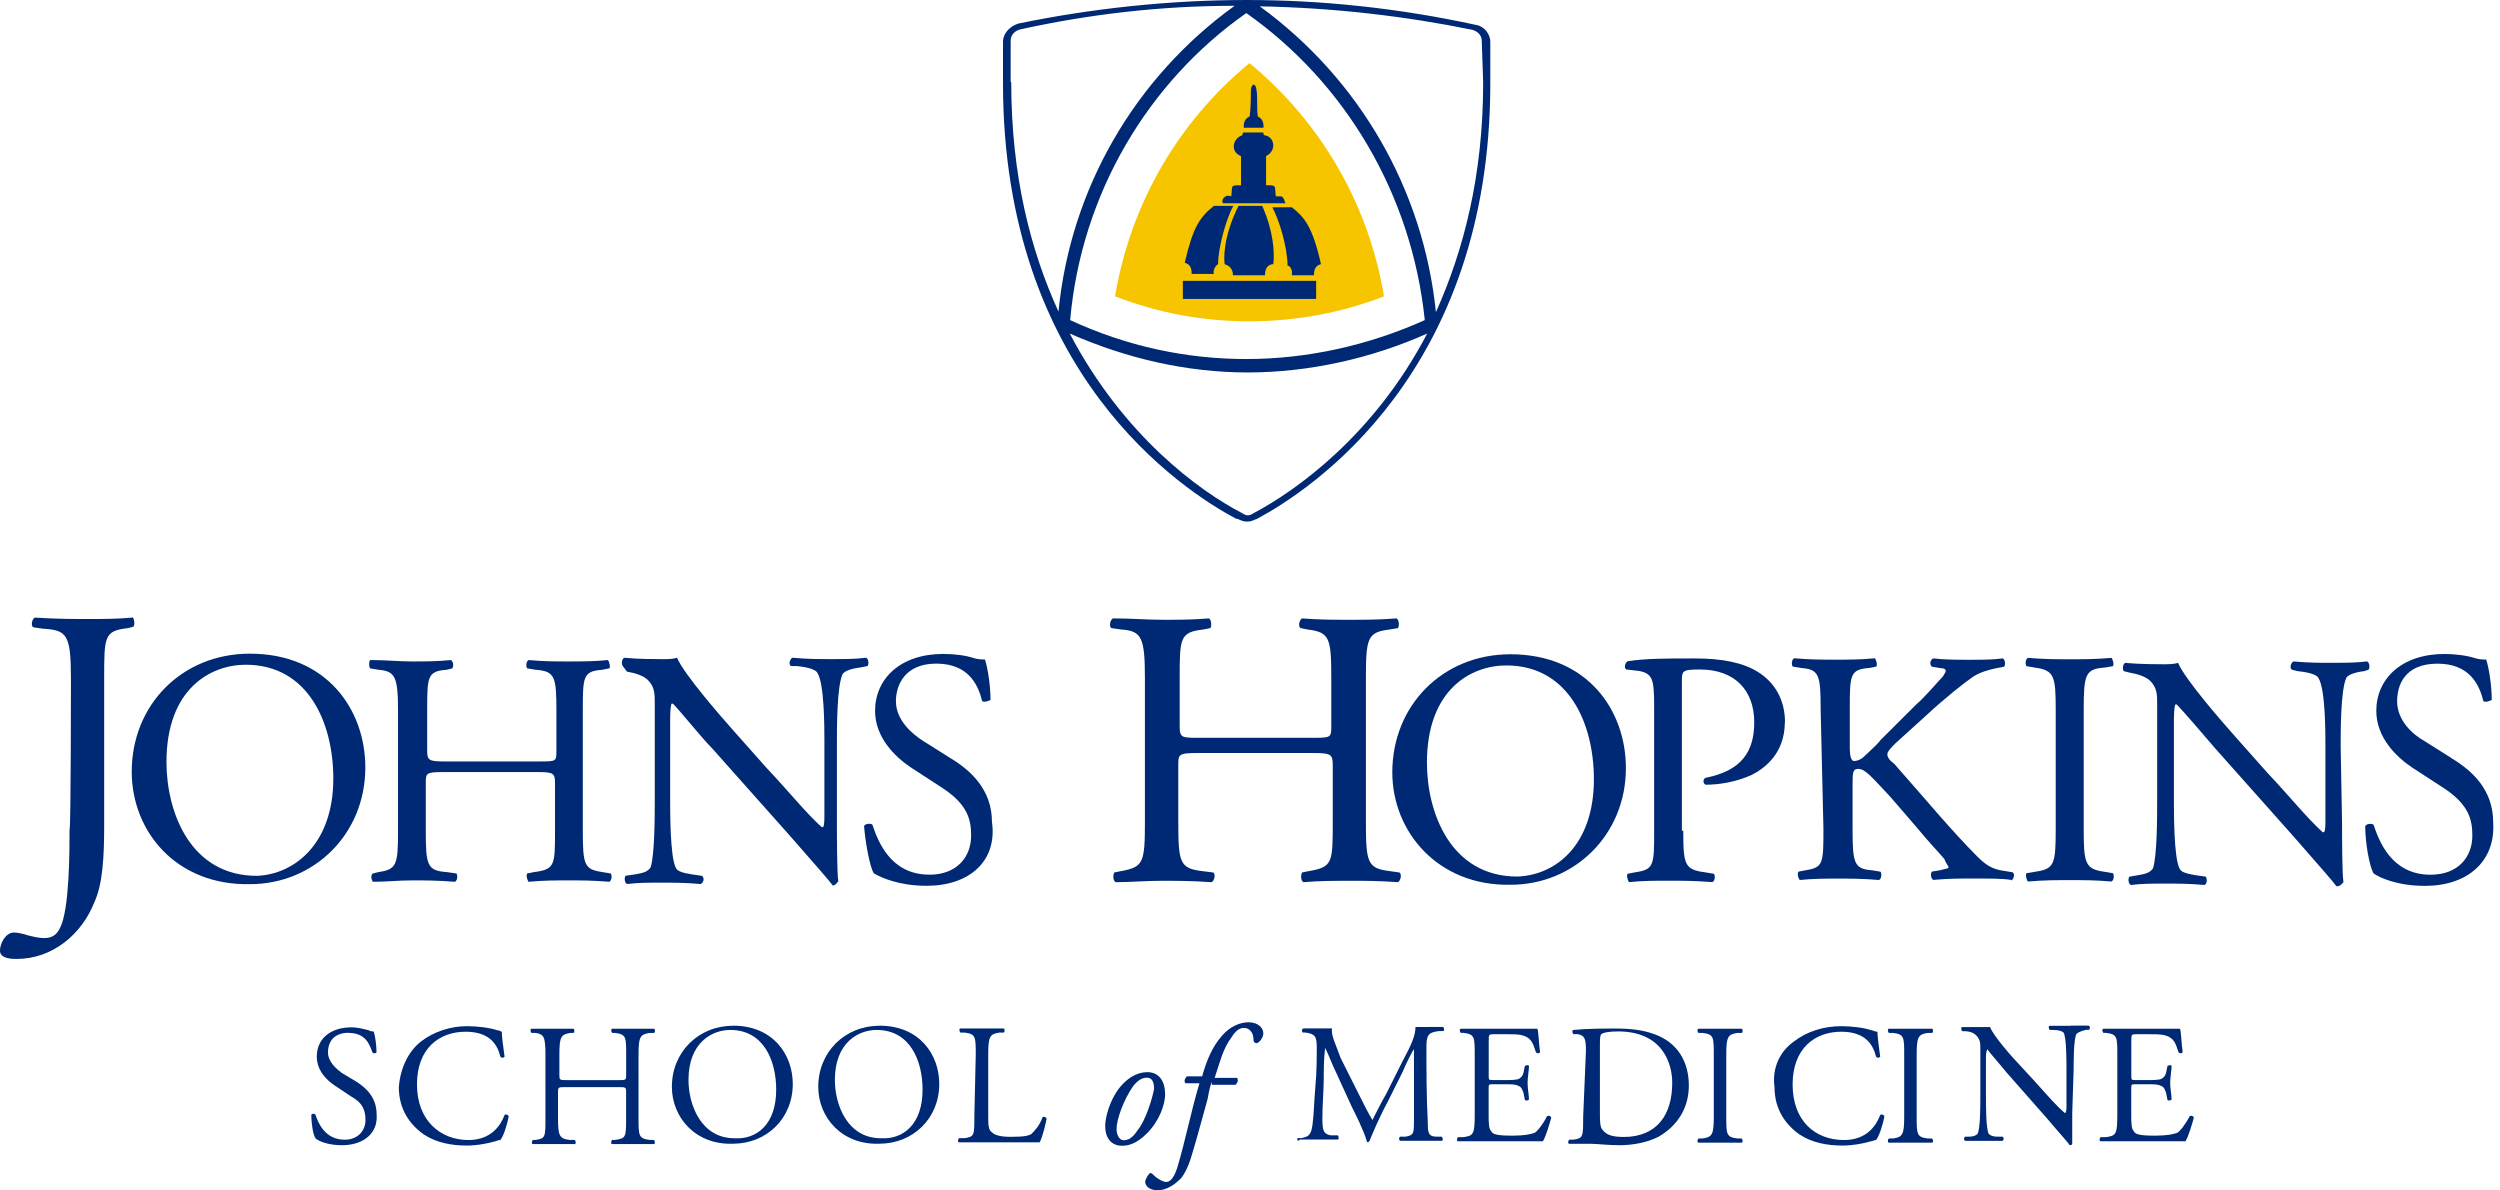 <?xml version="1.0" encoding="UTF-8"?>
<svg width="200" height="95.2" version="1.1" viewBox="0 0 200 95.2" xml:space="preserve" xmlns="http://www.w3.org/2000/svg">
<style type="text/css">
	.st0{fill:#F6C500;}
	.st1{fill:#002975;}
</style>
<g transform="scale(.952)">
	<path class="st0" d="m105 27c3.86 0 7.71-0.7 11.3-2.1-1.28-7.7-5.26-14.6-11.3-19.6-6.08 5.02-10 11.9-11.3 19.6 3.62 1.4 7.36 2.1 11.3 2.1z"/>
	<path class="st1" d="m111 22.2c-0.467 0.117-0.584 0.467-0.584 0.933h-1.87c0.117-0.35-0.117-0.817-0.351-0.817 0-1.52-0.701-3.85-1.28-4.9h1.64c1.05 0.818 1.75 1.64 2.45 4.78z"/>
	<path class="st1" d="m107 22.2c-0.351 0-0.701 0.233-0.701 0.933h-2.69c0-0.583-0.351-0.817-0.701-0.933-0.117-1.05 0.117-2.8 1.17-4.9h1.99c0.935 2.1 1.05 3.85 0.935 4.9z"/>
	<path class="st1" d="m105 9.8c0.117-0.583 0.117-1.75 0.117-2.22 0-0.233 0.117-0.467 0.234-0.467s0.234 0.233 0.234 0.467c0.117 0.467 0 1.52 0.117 2.22 0.584 0.233 0.467 0.933 0.467 0.933h-1.64c-2e-3 0-0.118-0.7 0.466-0.933z"/>
	<path class="st1" d="m103 16.5c0.117-0.117 0.467 0 0.467 0 0.117-0.933-0.117-0.933 0.818-0.933v-2.45c-0.935-0.35-0.701-1.52 0.117-1.75 0 0 0-0.233 0.117-0.233h1.64s0 0.233 0.117 0.233c0.818 0.117 1.05 1.28 0.117 1.75v2.45c0.935 0 0.701 0 0.818 0.933h0.467c0.234 0.117 0.234 0.35 0.351 0.583h-5.26c-0.115-0.233 1e-3 -0.467 0.235-0.583z"/>
	<path class="st1" d="m102 17.3h1.64c-0.584 1.05-1.28 3.5-1.28 4.9-0.234 0.117-0.467 0.583-0.351 0.817h-1.87c0-0.467-0.117-0.817-0.584-0.933 0.701-3.04 1.29-3.85 2.45-4.78z"/>
	<rect class="st1" x="99.4" y="23.6" width="11.2" height="1.52"/>
	<path class="st1" d="m104 43.6c0.234 0.117 0.467 0.233 0.818 0.233s0.467-0.117 0.818-0.233c4.56-2.45 19.6-12.3 19.6-36.6v-3.5c0-0.583-0.467-1.28-1.17-1.4-6.43-1.4-12.9-2.1-19.3-2.1-6.43 0-13 0.7-19.2 1.98-0.701 0.233-1.28 0.817-1.28 1.52v3.5c-1e-3 24.4 15.1 34.2 19.6 36.6zm19.7-41.1c0.467 0.117 0.818 0.467 0.818 0.933l0.117 3.5c0 7.82-1.64 14.1-3.97 19.3-1.05-10.3-6.43-19.6-14.8-25.7 6.19 0.117 12.2 0.817 17.9 1.98zm-3.97 24.4c-4.67 2.1-9.82 3.27-15 3.27-5.02 0-10-1.05-14.8-3.27 0.935-10.6 6.54-20 14.8-25.8 8.3 5.84 13.9 15.2 15 25.8zm-34.8-20v-3.5c0-0.467 0.351-0.817 0.818-0.933 5.84-1.28 11.8-1.98 18-1.98-8.41 6.07-13.8 15.4-14.8 25.7-2.34-5.14-3.97-11.4-3.97-19.3zm19.9 24.4c5.14 0 10.4-1.17 15.1-3.27-4.44 8.52-11 13.2-14.6 15.1-0.351 0.233-0.584 0.233-0.935 0-3.62-1.87-10-6.53-14.5-15.1 4.79 2.1 9.82 3.27 15 3.27z"/>
	<path class="st1" d="m11.1 51.9c-1.28 0.117-2.45 0.117-3.74 0.117-1.4 0-2.45 0-4.44-0.117-0.234 0.117-0.351 0.7-0.117 0.817l0.818 0.117c1.99 0.117 2.34 0.467 2.34 4.2 0 0 0 12.6-0.117 12.7 0 1.75 0 6.77-0.818 8.28-0.234 0.466-0.585 0.816-1.29 0.816-0.467 0-0.935-0.117-1.4-0.233-0.351-0.117-0.818-0.233-1.17-0.233-0.701-1e-3 -1.17 0.933-1.17 1.52 0 0.7 1.05 0.7 1.4 0.7 3.04 0 5.49-2.1 6.54-4.78 0.701-1.52 0.818-3.85 0.818-6.42v-12.4c0-3.5 0-3.97 1.99-4.2l0.467-0.117c0.118-0.117 0.118-0.7-0.116-0.817z"/>
	<path class="st1" d="m30.7 64.5c0-4.9-3.27-9.57-9.7-9.57-5.73 0-9.93 4.32-9.93 9.92 0 5.02 3.74 9.57 9.93 9.45 5.38-1e-14 9.7-4.2 9.7-9.8zm-9.11 9.1c-5.61 0-7.6-5.37-7.6-9.57 0-6.18 3.74-8.17 6.66-8.17 5.26 0 7.36 4.9 7.36 9.57-1e-3 5.48-3.27 8.05-6.43 8.17z"/>
	<path class="st1" d="m51.2 74.1c0.234-0.117 0.234-0.583 0.117-0.7l-0.701-0.117c-1.52-0.233-1.64-0.583-1.64-3.5v-10c0-2.92 0-3.38 1.64-3.5l0.584-0.117c0.117-0.117 0-0.583-0.117-0.7-1.17 0.117-2.22 0.117-3.27 0.117-1.17 0-2.1 0-3.39-0.117-0.234 0.117-0.234 0.583-0.117 0.7l0.701 0.117c1.64 0.117 1.75 0.583 1.75 3.5v3.27c0 0.933 0 0.933-1.4 0.933h-8.06c-1.28 0-1.4-0.117-1.4-0.933v-3.27c0-2.92 0-3.38 1.64-3.5l0.467-0.117c0.117-0.117 0.117-0.583-0.117-0.7-1.17 0.117-2.22 0.117-3.27 0.117-1.17 0-2.1-0.117-3.51-0.117-0.117 0.117-0.117 0.583 0 0.7l0.701 0.117c1.4 0.117 1.64 0.583 1.64 3.5v10c0 2.92-0.117 3.27-1.64 3.5l-0.467 0.117c-0.234 0.117-0.117 0.583 0 0.7 1.17 0 2.1-0.117 3.27-0.117s2.1 0 3.62 0.117c0.234-0.117 0.234-0.583 0.117-0.7l-0.818-0.117c-1.64-0.117-1.75-0.583-1.75-3.5v-3.97c0-0.817 0-0.933 1.4-0.933h8.06c1.28 0 1.4 0.117 1.4 0.933v3.97c0 2.92 0 3.27-1.75 3.5l-0.584 0.117c-0.117 0.117 0 0.583 0.117 0.7 1.28-0.117 2.22-0.117 3.39-0.117 1.05-3e-14 1.99-3e-14 3.39 0.117z"/>
	<path class="st1" d="m59 73.6-0.818-0.117c-0.701-0.117-1.28-0.233-1.4-0.583-0.467-0.933-0.467-4.55-0.467-5.83v-6.07c0-0.933 0-1.52 0.117-1.87h0.117c0.584 0.583 2.45 2.92 3.27 3.73l6.54 7.35c2.45 2.8 3.27 3.73 3.62 4.2 0.234 0 0.351-0.233 0.467-0.35-0.117-0.7-0.117-4.08-0.117-4.9v-6.77c0-1.28 0-4.67 0.467-5.72 0.117-0.233 0.584-0.467 1.52-0.583l0.584-0.117c0.117-0.117 0.117-0.583-0.117-0.7-0.935 0.117-1.75 0.117-2.92 0.117-1.05 0-1.99 0-3.27-0.117-0.234 0.117-0.351 0.583-0.117 0.7h0.467c1.17 0.117 1.64 0.35 1.75 0.583 0.584 0.933 0.584 4.55 0.584 5.83v5.95c0 0.583 0 1.05-0.117 1.17h-0.116c-1.4-1.28-2.69-2.92-4.67-5.02l-2.69-3.03c-0.935-1.05-4.21-4.78-4.79-6.18-0.351 0.117-0.818 0.117-1.28 0.117s-1.99 0-3.16-0.117c-0.234 0.117-0.234 0.583-0.117 0.7l0.351 0.467c0.701 0.117 1.4 0.35 1.75 0.7 0.584 0.583 0.584 1.17 0.584 1.98v8.05c0 1.28 0 4.67-0.351 5.72-0.234 0.35-0.584 0.467-1.28 0.583l-0.818 0.117c-0.117 0.117-0.117 0.583 0.117 0.7 0.935-0.117 1.75-0.117 2.92-0.117 1.05 0 1.99 0 3.27 0.117 0.233-0.116 0.35-0.466 0.117-0.699z"/>
	<path class="st1" d="m78.1 73.5c-3.27 0-4.32-2.8-4.79-4.2-0.117-0.117-0.584-0.117-0.701 0.117 0.117 1.4 0.467 3.38 0.818 3.97 0.584 0.35 2.1 1.05 4.44 1.05 3.62 0 5.96-2.1 5.49-5.37 0-2.68-1.75-4.32-3.51-5.37l-2.22-1.4c-0.935-0.583-2.34-1.75-2.34-3.38 0-1.28 0.701-3.15 3.39-3.15 2.69 0 3.51 1.75 3.86 3.15 0.117 0.117 0.584 0 0.701-0.117 0-1.17-0.234-2.68-0.467-3.38-0.117 0-0.584 0-0.935-0.117-0.701-0.233-1.64-0.35-2.57-0.35-3.62 0-5.73 2.1-5.73 4.78 0 2.22 1.64 3.85 3.04 4.78l2.69 1.75c2.1 1.4 2.34 2.68 2.34 3.97 1e-3 1.75-1.17 3.27-3.5 3.27z"/>
	<path class="st1" d="m110 73.2-0.584 0.117c-0.117 0.233-0.117 0.7 0.117 0.817 1.4-0.117 2.57-0.117 3.97-0.117 1.28 0 2.34 0 3.97 0.117 0.234-0.117 0.351-0.7 0.117-0.817l-0.818-0.117c-1.87-0.233-1.99-0.7-1.99-4.2v-11.9c0-3.5 0.117-3.97 1.99-4.2l0.701-0.117c0.117-0.117 0.117-0.7-0.117-0.817-1.52 0.117-2.69 0.117-3.97 0.117s-2.45 0-3.97-0.117c-0.234 0.117-0.351 0.7-0.117 0.817l0.584 0.117c1.87 0.233 1.99 0.7 1.99 4.2v3.85c0 1.05 0 1.05-1.64 1.05h-9.46c-1.52 0-1.64 0-1.64-1.05v-3.85c0-3.5 0-3.97 1.99-4.2l0.584-0.117c0.117-0.117 0.117-0.7-0.117-0.817-1.4 0.117-2.57 0.117-3.86 0.117-1.4 0-2.57-0.117-4.21-0.117-0.234 0.117-0.351 0.7-0.117 0.817l0.818 0.117c1.75 0.117 1.99 0.7 1.99 4.2v11.9c0 3.5-0.117 3.85-1.99 4.2l-0.584 0.117c-0.117 0.233-0.117 0.7 0.117 0.817 1.29 0 2.45-0.117 3.86-0.117 1.28 0 2.45 0 4.21 0.117 0.234-0.117 0.351-0.7 0.117-0.817l-0.935-0.117c-1.87-0.233-1.99-0.7-1.99-4.2v-4.67c0-0.933 0-1.05 1.64-1.05h9.7c1.52 0 1.64 0.117 1.64 1.05v4.67c1e-3 3.5 1e-3 3.85-1.99 4.2z"/>
	<path class="st1" d="m117 64.9c0 5.02 3.86 9.57 9.93 9.45 5.38 0 9.7-4.2 9.7-9.8 0-4.9-3.27-9.57-9.7-9.57-5.72 2e-14 -9.93 4.32-9.93 9.92zm9.58-8.98c5.26 0 7.36 4.9 7.36 9.57 0 5.48-3.16 8.05-6.43 8.17-5.61 0-7.6-5.37-7.6-9.57 0-6.18 3.74-8.17 6.66-8.17z"/>
	<path class="st1" d="m150 60.7c0-1.98-0.935-3.38-2.22-4.2s-3.04-1.17-5.38-1.17-4.09 0-5.61 0.233c-0.234 0.117-0.351 0.583-0.117 0.7l1.05 0.117c1.17 0.233 1.28 0.7 1.28 3.03v10.4c0 2.92 0 3.27-1.64 3.5l-0.584 0.117c-0.117 0.117 0 0.583 0.117 0.7 1.17-0.117 2.22-0.117 3.39-0.117 1.05 0 1.99 0 3.62 0.117 0.234-0.117 0.234-0.583 0.117-0.7l-0.701-0.117c-1.75-0.233-1.87-0.583-1.87-3.5h-0.117v-12.5c0-0.933 0-1.05 1.52-1.05 2.92 0 4.56 1.75 4.56 4.43 0 2.45-1.05 4.08-4.09 4.67-0.234 0.117-0.234 0.467 0 0.583 1.17 0 2.57-0.233 3.86-0.817 1.17-0.583 2.8-1.87 2.8-4.43z"/>
	<path class="st1" d="m169 74c0.234-0.117 0.351-0.583 0.117-0.7l-0.701-0.117c-0.935-0.117-1.52-0.467-2.22-1.17-2.22-2.22-4.32-4.78-7.01-7.82-0.467-0.35-0.584-0.583-0.584-0.817 0-0.233 0.351-0.583 0.701-0.933l2.57-2.33c1.64-1.52 3.27-2.8 3.97-3.27 0.701-0.467 1.87-0.7 2.57-0.817 0.117-0.117 0.117-0.583-0.117-0.7-0.818 0.117-1.87 0.117-2.8 0.117-0.935 0-2.1 0-3.04-0.117-0.234 0.117-0.351 0.467-0.117 0.7l0.701 0.117c0.351 0 0.467 0.117 0.467 0.233 0 0.117-0.117 0.233-0.234 0.467-0.351 0.35-1.64 1.87-2.22 2.33l-3.04 3.03c-0.234 0.35-1.05 1.05-1.4 1.4-0.234 0.233-0.584 0.35-0.818 0.35s-0.351-0.467-0.351-1.05v-3.27c0-2.92 0-3.38 1.64-3.5l0.584-0.117c0.117-0.117 0-0.583-0.117-0.7-1.17 0.117-2.22 0.117-3.27 0.117-1.28 0-2.1 0-3.51-0.117-0.234 0.117-0.234 0.583-0.117 0.7l0.701 0.117c1.52 0.117 1.64 0.583 1.64 3.5l0.234 10c0 2.92 0 3.27-1.52 3.5l-0.584 0.117c-0.117 0.233 0 0.583 0.117 0.7 1.17-0.117 2.1-0.117 3.27-0.117 1.05 0 1.99 0 3.39 0.117 0.234-0.117 0.234-0.583 0.117-0.7l-0.701-0.117c-1.52-0.117-1.64-0.583-1.64-3.5v-3.62c0-1.05 0-1.4 0.467-1.4 0.584 0 1.05 0.583 2.69 2.33l2.22 2.57c1.05 1.28 1.75 1.98 2.34 2.68 0.117 0.35 0.351 0.583 0.351 0.7 0 0.117-0.351 0.117-0.701 0.233l-0.701 0.117c-0.117 0.117-0.117 0.583 0.117 0.7 1.28-0.117 2.22-0.117 3.39-0.117 1.28-1e-3 2.45-1e-3 3.15 0.116z"/>
	<path class="st1" d="m171 56.1c1.64 0.233 1.75 0.7 1.75 3.62v9.92c0 3.03-0.117 3.38-1.75 3.62l-0.701 0.117c-0.117 0.117 0 0.583 0.117 0.7 1.4-0.117 2.34-0.117 3.51-0.117s2.1 0 3.51 0.117c0.234-0.117 0.234-0.583 0.117-0.7l-0.701-0.117c-1.64-0.233-1.75-0.7-1.75-3.62v-9.92c0-3.03 0.117-3.5 1.75-3.62l0.701-0.117c0.117-0.117 0-0.583-0.117-0.7-1.4 0.117-2.34 0.117-3.51 0.117s-2.1 0-3.51-0.117c-0.234 0.117-0.234 0.583-0.117 0.7z"/>
	<path class="st1" d="m196 55.7c-1.05 0-1.99 0-3.27-0.117-0.234 0.117-0.351 0.583-0.117 0.7l0.467 0.117c1.17 0.117 1.64 0.35 1.75 0.583 0.584 0.933 0.584 4.55 0.584 5.83v5.95c0 0.583 0 1.05-0.117 1.17h-0.117c-1.4-1.28-2.69-2.92-4.67-5.02l-2.69-3.03c-0.935-1.05-4.21-4.78-4.79-6.18-0.351 0.117-0.818 0.117-1.28 0.117-0.467 0-1.99 0-3.16-0.117-0.234 0.117-0.234 0.583-0.117 0.7l0.467 0.117c0.701 0.117 1.4 0.35 1.75 0.7 0.584 0.583 0.584 1.17 0.584 1.98v8.05c0 1.28 0 4.67-0.351 5.72-0.234 0.35-0.584 0.467-1.28 0.583l-0.701 0.117c-0.117 0.117-0.117 0.583 0.117 0.7 0.935-0.117 1.75-0.117 2.92-0.117 1.05 0 1.99 0 3.27 0.117 0.234-0.117 0.234-0.467 0.117-0.7l-0.818-0.117c-0.701-0.117-1.28-0.233-1.4-0.583-0.467-0.933-0.467-4.55-0.467-5.83v-6.07c0-0.933 0-1.52 0.117-1.87h0.117c0.584 0.583 2.57 2.92 3.27 3.73l6.54 7.35c2.45 2.8 3.27 3.73 3.62 4.2 0.351 0 0.467-0.233 0.584-0.35-0.117-0.7-0.117-4.08-0.117-4.9l-0.117-6.53c0-1.28 0-4.67 0.467-5.72 0.117-0.233 0.584-0.467 1.52-0.583l0.351-0.117c0.117-0.117 0.117-0.583-0.117-0.7-0.933 0.117-1.75 0.117-2.92 0.117z"/>
	<path class="st1" d="m206 63.7-2.22-1.4c-1.05-0.583-2.34-1.75-2.34-3.38 0-1.28 0.584-3.15 3.39-3.15 2.69 0 3.51 1.75 3.86 3.15 0.117 0.117 0.584 0 0.701-0.117 0-1.17-0.234-2.68-0.467-3.38-0.234 0-0.584 0-0.935-0.117-0.701-0.233-1.75-0.35-2.57-0.35-3.62 0-5.73 2.1-5.73 4.78 0 2.22 1.64 3.85 3.04 4.78l2.69 1.75c2.1 1.4 2.34 2.68 2.34 3.97 0 1.75-1.17 3.27-3.51 3.27-3.27 0-4.32-2.8-4.79-4.2-0.117-0.117-0.584-0.117-0.701 0.117 0 1.4 0.351 3.38 0.701 3.97 0.467 0.35 1.99 1.05 4.32 1.05 3.62 0 5.96-2.1 5.73-5.37 0-2.68-1.75-4.32-3.51-5.36z"/>
	<path class="st1" d="m29.3 86.8c1.4 0 1.75 0.933 1.99 1.63 0.117 0.117 0.234 0.117 0.351 0 0-0.583-0.117-1.4-0.234-1.75-0.117 0-0.234 0-0.467-0.117-0.467-0.117-0.935-0.233-1.4-0.233-1.87 0-2.92 1.05-2.92 2.45 0 1.17 0.818 1.98 1.52 2.45l1.4 0.933c1.05 0.583 1.17 1.28 1.17 1.98 0 0.817-0.584 1.63-1.75 1.63-1.64 0-2.22-1.4-2.45-2.1-0.117-0.117-0.234-0.117-0.351 0 0 0.583 0.117 1.63 0.351 1.98 0.234 0.233 1.05 0.583 2.22 0.583 1.87 0 3.04-1.05 2.92-2.57 0-1.4-0.818-2.22-1.75-2.8l-1.17-0.7c-0.467-0.35-1.17-0.933-1.17-1.75 1e-3 -0.701 0.352-1.63 1.75-1.63z"/>
	<path class="st1" d="m42.4 93.7c-0.351 0.933-1.17 2.1-3.04 2.1-2.34 0-4.32-1.63-4.32-4.67 0-3.03 1.87-4.43 4.09-4.43 2.1 0 2.69 1.17 2.92 2.1 0.117 0.117 0.234 0.117 0.351 0-0.117-0.817-0.234-1.75-0.234-2.1-0.117 0-0.117-0.117-0.351-0.117-0.701-0.233-1.75-0.35-2.57-0.35-1.4 0-2.8 0.467-3.86 1.28-1.05 0.817-1.75 2.22-1.87 3.85 0 1.87 0.935 3.15 2.1 3.97 1.05 0.7 2.34 0.933 3.62 0.933 0.935 0 1.99-0.233 2.34-0.35 0.117 0 0.234-0.117 0.467-0.117 0.234-0.233 0.584-1.28 0.701-1.98 3e-3 -0.116-0.231-0.233-0.348-0.116z"/>
	<path class="st1" d="m54.6 86.8h0.351c0.117 0 0.117-0.35 0-0.35h-1.75-1.75c-0.117 0-0.117 0.233 0 0.35h0.234c0.935 0.117 0.935 0.35 0.935 1.87v1.63c0 0.467 0 0.467-0.701 0.467h-4.21c-0.701 0-0.701 0-0.701-0.467v-1.63c0-1.52 0.117-1.75 0.935-1.87h0.234c0.117 0 0.117-0.35 0-0.35h-1.64-1.87c-0.117 0-0.117 0.233 0 0.35h0.351c0.701 0.117 0.818 0.35 0.818 1.87v5.25c0 1.63 0 1.75-0.818 1.87h-0.234c-0.117 0.117-0.117 0.35 0 0.35h1.64 1.87c0.117 0 0.117-0.233 0-0.35h-0.467c-0.818-0.117-0.935-0.35-0.935-1.87v-2.1c0-0.467 0-0.467 0.701-0.467h4.32c0.701 0 0.701 0 0.701 0.467v2.1c0 1.63 0 1.75-0.935 1.87h-0.234c-0.117 0.117-0.117 0.35 0 0.35h1.75 1.75c0.117 0 0.117-0.233 0-0.35h-0.352c-0.935-0.117-0.935-0.35-0.935-1.87v-5.25c0-1.52 0.117-1.75 0.935-1.87z"/>
	<path class="st1" d="m61.6 86.2c-2.92 0-5.14 2.22-5.14 5.13 0 2.57 1.99 4.9 5.14 4.78 2.8 0 5.02-2.1 5.02-5.02 0-2.45-1.64-4.9-5.02-4.9zm0.117 9.45c-2.8 0-3.86-2.8-3.86-4.9 0-3.15 1.99-4.2 3.51-4.2 2.8 0 3.86 2.57 3.86 5.02 0 2.92-1.64 4.2-3.51 4.08z"/>
	<path class="st1" d="m73.9 86.2c-2.92 0-5.14 2.22-5.14 5.13 0 2.57 1.99 4.9 5.14 4.78 2.8 0 5.03-2.1 5.03-5.02-1e-3 -2.45-1.64-4.9-5.03-4.9zm0.117 9.45c-2.8 0-3.86-2.8-3.86-4.9 0-3.15 1.99-4.2 3.51-4.2 2.8 1e-14 3.86 2.57 3.86 5.02-1e-3 2.92-1.64 4.2-3.51 4.08z"/>
	<path class="st1" d="m87.6 93.9c-0.234 0.7-0.701 1.17-0.935 1.4-0.234 0.117-0.467 0.233-1.75 0.233-1.05 0-1.4-0.233-1.52-0.35-0.351-0.233-0.351-0.583-0.351-1.52v-5.02c0-1.52 0.117-1.75 0.935-1.87h0.351c0.117 0 0.117-0.35 0-0.35h-1.75-1.87c-0.117 0-0.117 0.233 0 0.35h0.351c0.935 0.117 0.935 0.35 0.935 1.87l-0.117 5.13c0 1.63 0 1.75-0.818 1.87h-0.467c-0.117 0.117-0.117 0.35 0 0.35h1.87 1.28 3.62c0.234-0.35 0.584-1.87 0.584-1.98 1e-3 -0.116-0.233-0.232-0.35-0.116z"/>
	<path class="st1" d="m96.4 90.1c-0.584 0-1.29 0.233-1.99 0.933-0.935 0.933-1.4 2.33-1.52 3.27-0.117 1.28 0.467 1.98 1.4 1.98 0.467 0 1.17-0.117 2.1-1.05 1.05-1.05 1.52-2.45 1.52-3.27 0-1.05-0.467-1.87-1.52-1.87zm-0.818 4.9c-0.467 0.7-0.818 0.817-1.17 0.817-0.351 0-0.584-0.467-0.584-0.933 0-0.817 0.584-2.45 1.4-3.62 0.467-0.583 0.818-0.7 1.17-0.7 0.467 0 0.584 0.467 0.584 0.933-0.116 0.699-0.701 2.68-1.4 3.5z"/>
	<path class="st1" d="m105 85.9c-0.818 0-1.64 0.35-2.34 1.17-0.818 0.933-1.28 2.1-1.64 3.38h-1.28c-0.234 0.233-0.234 0.467-0.117 0.583h1.17c-0.701 2.33-1.17 4.78-1.87 7.12-0.351 1.05-0.701 1.17-0.935 1.17-0.234 0-0.701-0.233-1.05-0.583-0.117-0.117-0.234-0.233-0.351-0.117-0.117 0.117-0.351 0.467-0.351 0.7 0 0.233 0.234 0.7 1.05 0.7 0.818 0 1.52-0.583 1.75-0.817 0.351-0.233 0.818-1.05 1.17-2.33 0.467-1.52 0.818-2.92 1.28-4.55 0.117-0.7 0.234-1.17 0.351-1.4v0.233h1.99c0.234-0.233 0.234-0.467 0.117-0.583h-1.87c0.467-1.4 0.701-2.45 1.4-3.38 0.351-0.583 0.701-0.817 1.05-0.817s0.818 0.233 0.818 1.05c0 0.117 0.117 0.233 0.234 0.233 0.234 0 0.584-0.467 0.584-0.817 1e-3 -0.582-0.584-0.932-1.17-0.932z"/>
	<path class="st1" d="m120 86.3h-1.05c0 0.7-0.351 1.52-1.05 2.8l-1.4 2.8c-0.467 0.817-0.818 1.52-1.17 2.22-0.351-0.583-0.701-1.28-1.05-1.98l-1.64-3.27c-0.351-1.05-0.818-1.87-0.701-2.45h-1.17-1.17c-0.234 0-0.234 0.233-0.117 0.35h0.234c0.818 0.117 0.935 0.35 0.935 1.28 0 0.817 0 2.1-0.117 3.27-0.117 1.4-0.117 2.22-0.234 3.15-0.117 0.933-0.351 1.05-0.935 1.17h-0.351c0 0.117 0 0.35 0.234 0.117h1.52 1.64c0.117 0 0.117-0.233 0-0.35h-0.584c-0.584-0.117-0.701-0.35-0.701-1.4 0-1.17 0.117-2.45 0.117-3.38 0-0.817 0-1.63 0.117-2.57 0.351 0.7 0.584 1.4 0.935 2.1l1.28 2.8c0.351 0.7 1.05 2.1 1.28 2.92 0 0.117 0.117 0.117 0.117 0.117l0.117-0.117c0.234-0.583 0.818-1.98 1.52-3.27l1.28-2.57c0.234-0.583 0.818-1.75 0.935-1.87v6.07c0 0.933 0 1.17-0.701 1.28h-0.467c-0.117 0.117-0.117 0.233 0 0.35h1.75 1.75c0.117 0 0.117-0.233 0-0.35h-0.467c-0.701 0-0.701-0.467-0.701-1.17-0.117-2.1-0.117-4.78-0.117-6.3 0-1.05 0.117-1.28 1.05-1.4h0.351c0.117 0 0.117-0.233 0-0.35-0.467-1e-3 -0.934-1e-3 -1.29-1e-3z"/>
	<path class="st1" d="m130 93.8c-0.351 0.7-0.818 1.28-1.05 1.4-0.351 0.117-0.818 0.233-1.87 0.233-1.28 0-1.64-0.117-1.75-0.35-0.234-0.233-0.234-0.7-0.234-1.52v-2.1c0-0.35 0-0.35 0.467-0.35h0.818c0.584 0 0.935 0 1.17 0.117 0.351 0.117 0.351 0.35 0.467 0.583l0.117 0.583c0 0.117 0.234 0.117 0.351 0 0-0.35-0.117-0.933-0.117-1.4 0-0.467 0.117-1.05 0.117-1.4 0-0.117-0.234-0.117-0.351 0l-0.117 0.583c-0.117 0.35-0.234 0.35-0.351 0.467-0.234 0.117-0.701 0.117-1.28 0.117h-0.818c-0.467 0-0.467 0-0.467-0.35v-2.92c0-0.583 0-0.583 0.467-0.583h1.05c0.584 0 1.05 0 1.4 0.117 0.701 0.233 0.818 0.7 1.05 1.4 0.117 0.117 0.234 0.117 0.351 0-0.117-0.7-0.117-1.75-0.234-1.98h-1.99-2.69-1.75c-0.117 0-0.117 0.233 0 0.35h0.234c0.935 0.117 0.935 0.35 0.935 1.87v5.02c0 1.63-0.117 1.75-0.935 1.87h-0.467c-0.117 0.117-0.117 0.35 0 0.35h1.99 1.28 3.86c0.234-0.35 0.584-1.52 0.701-1.98 1e-3 -0.117-0.232-0.234-0.349-0.117z"/>
	<path class="st1" d="m139 86.9c-0.935-0.35-1.99-0.467-3.16-0.467s-2.34 0-3.62 0.117c-0.117 0-0.117 0.233 0 0.35h0.351c0.584 0.117 0.701 0.35 0.701 1.4l-0.234 5.6c0 1.63 0 1.75-0.818 1.87h-0.351c-0.117 0.117-0.117 0.35 0 0.35h1.87c0.467 0 1.4 0.117 2.34 0.117 1.17 0 2.34-0.233 3.27-0.7 1.64-0.933 2.57-2.45 2.57-4.32-1e-3 -1.98-0.935-3.62-2.92-4.32zm-2.57 8.64c-0.818 0-1.4-0.117-1.75-0.583-0.234-0.233-0.234-0.7-0.234-1.52v-5.48c0-0.583 0-0.933 0.117-1.05s0.584-0.233 1.4-0.233c3.74 0 4.56 2.68 4.56 4.32 1e-3 2.68-1.28 4.55-4.09 4.55z"/>
	<path class="st1" d="m146 86.8h0.351c0.117 0 0.117-0.35 0-0.35h-1.75-1.87c-0.117 0-0.117 0.233 0 0.35h0.351c0.935 0.117 0.935 0.35 0.935 1.87v5.13c0 1.52-0.117 1.75-0.935 1.87h-0.351c-0.117 0.117-0.117 0.35 0 0.35h1.87 1.75c0.117 0 0.117-0.233 0-0.35h-0.351c-0.935-0.117-0.935-0.35-0.935-1.87v-5.13c0-1.52 0.117-1.75 0.935-1.87z"/>
	<path class="st1" d="m158 93.7c-0.351 0.933-1.17 2.1-3.04 2.1-2.45 0-4.32-1.63-4.32-4.67 0-3.03 1.87-4.43 4.09-4.43 2.1 0 2.69 1.17 2.92 2.1 0.117 0.117 0.234 0.117 0.351 0-0.117-0.817-0.234-1.75-0.234-2.1-0.234 0-0.351-0.117-0.467-0.117-0.701-0.233-1.75-0.35-2.57-0.35-1.52 0-2.92 0.467-3.97 1.28-1.17 0.817-1.87 2.22-1.64 3.85 0 1.87 0.935 3.15 2.1 3.97 1.05 0.7 2.34 0.933 3.62 0.933 0.935 0 1.99-0.233 2.34-0.35 0.117 0 0.351-0.117 0.467-0.117 0.234-0.233 0.584-1.28 0.701-1.98 2e-3 -0.116-0.232-0.233-0.349-0.116z"/>
	<path class="st1" d="m162 86.8h0.351c0.117 0 0.117-0.35 0-0.35h-1.75-1.87c-0.117 0-0.117 0.233 0 0.35h0.351c0.935 0.117 0.935 0.35 0.935 1.87v5.13c0 1.52-0.117 1.75-0.935 1.87h-0.351c-0.117 0.117-0.117 0.35 0 0.35h1.87 1.75c0.117 0 0.117-0.233 0-0.35h-0.351c-0.935-0.117-0.935-0.35-0.935-1.87v-5.13c0-1.52 0.117-1.75 0.935-1.87z"/>
	<path class="st1" d="m174 86.2h-1.75c-0.117 0-0.117 0.233 0 0.35h0.234c0.584 0 0.818 0.117 0.935 0.233 0.234 0.467 0.234 2.33 0.234 3.03v3.15c0 0.233 0 0.467-0.117 0.583-0.701-0.583-1.4-1.4-2.45-2.57l-1.4-1.52c-0.467-0.467-2.22-2.45-2.45-3.15h-0.701-1.64c-0.117 0-0.117 0.233 0 0.35h0.234c0.351 0 0.701 0.117 0.935 0.35 0.351 0.35 0.351 0.7 0.351 1.05v4.2c0 0.7 0 2.57-0.234 3.03-0.117 0.117-0.351 0.233-0.701 0.233h-0.351c-0.117 0.117-0.117 0.233 0 0.35h1.52 1.64c0.117-0.117 0.117-0.233 0-0.35h-0.467c-0.351 0-0.584-0.117-0.701-0.233-0.234-0.467-0.234-2.33-0.234-3.03v-3.15c0-0.467 0-0.7 0.117-0.933 0.234 0.35 1.28 1.52 1.64 1.98l3.39 3.85c1.28 1.52 1.75 1.98 1.87 2.22 0.117 0 0.234 0 0.234-0.117v-2.57l0.117-3.62c0-0.7 0-2.57 0.234-3.03 0.117-0.117 0.351-0.233 0.818-0.35h0.234c0.117-0.117 0.117-0.233 0-0.35-0.471 3e-14 -0.938 3e-14 -1.52 3e-14z"/>
	<path class="st1" d="m184 93.8c-0.351 0.7-0.818 1.28-1.05 1.4-0.351 0.117-0.818 0.233-1.87 0.233-1.28 0-1.64-0.117-1.75-0.35-0.234-0.233-0.234-0.7-0.234-1.52v-2.1c0-0.35 0-0.35 0.467-0.35h0.818c0.584 0 0.935 0 1.17 0.117 0.351 0.117 0.351 0.35 0.467 0.583l0.117 0.583c0 0.117 0.234 0.117 0.351 0 0-0.35-0.117-0.933-0.117-1.4 0-0.467 0.117-1.05 0.117-1.4 0-0.117-0.234-0.117-0.351 0l-0.117 0.583c-0.117 0.35-0.234 0.35-0.351 0.467-0.234 0.117-0.701 0.117-1.28 0.117h-0.818c-0.467 0-0.467 0-0.467-0.35v-2.92c0-0.583 0-0.583 0.467-0.583h1.05c0.584 0 1.05 0 1.4 0.117 0.701 0.233 0.818 0.7 1.05 1.4 0.117 0.117 0.234 0.117 0.351 0-0.117-0.7-0.117-1.75-0.234-1.98h-1.99-2.69-1.75c-0.117 0-0.117 0.233 0 0.35h0.234c0.935 0.117 0.935 0.35 0.935 1.87v5.02c0 1.63-0.117 1.75-0.935 1.87h-0.467c-0.117 0.117-0.117 0.35 0 0.35h1.99 1.28 3.86c0.234-0.35 0.584-1.52 0.701-1.98 1e-3 -0.117-0.233-0.234-0.35-0.117z"/>
</g>
</svg>
